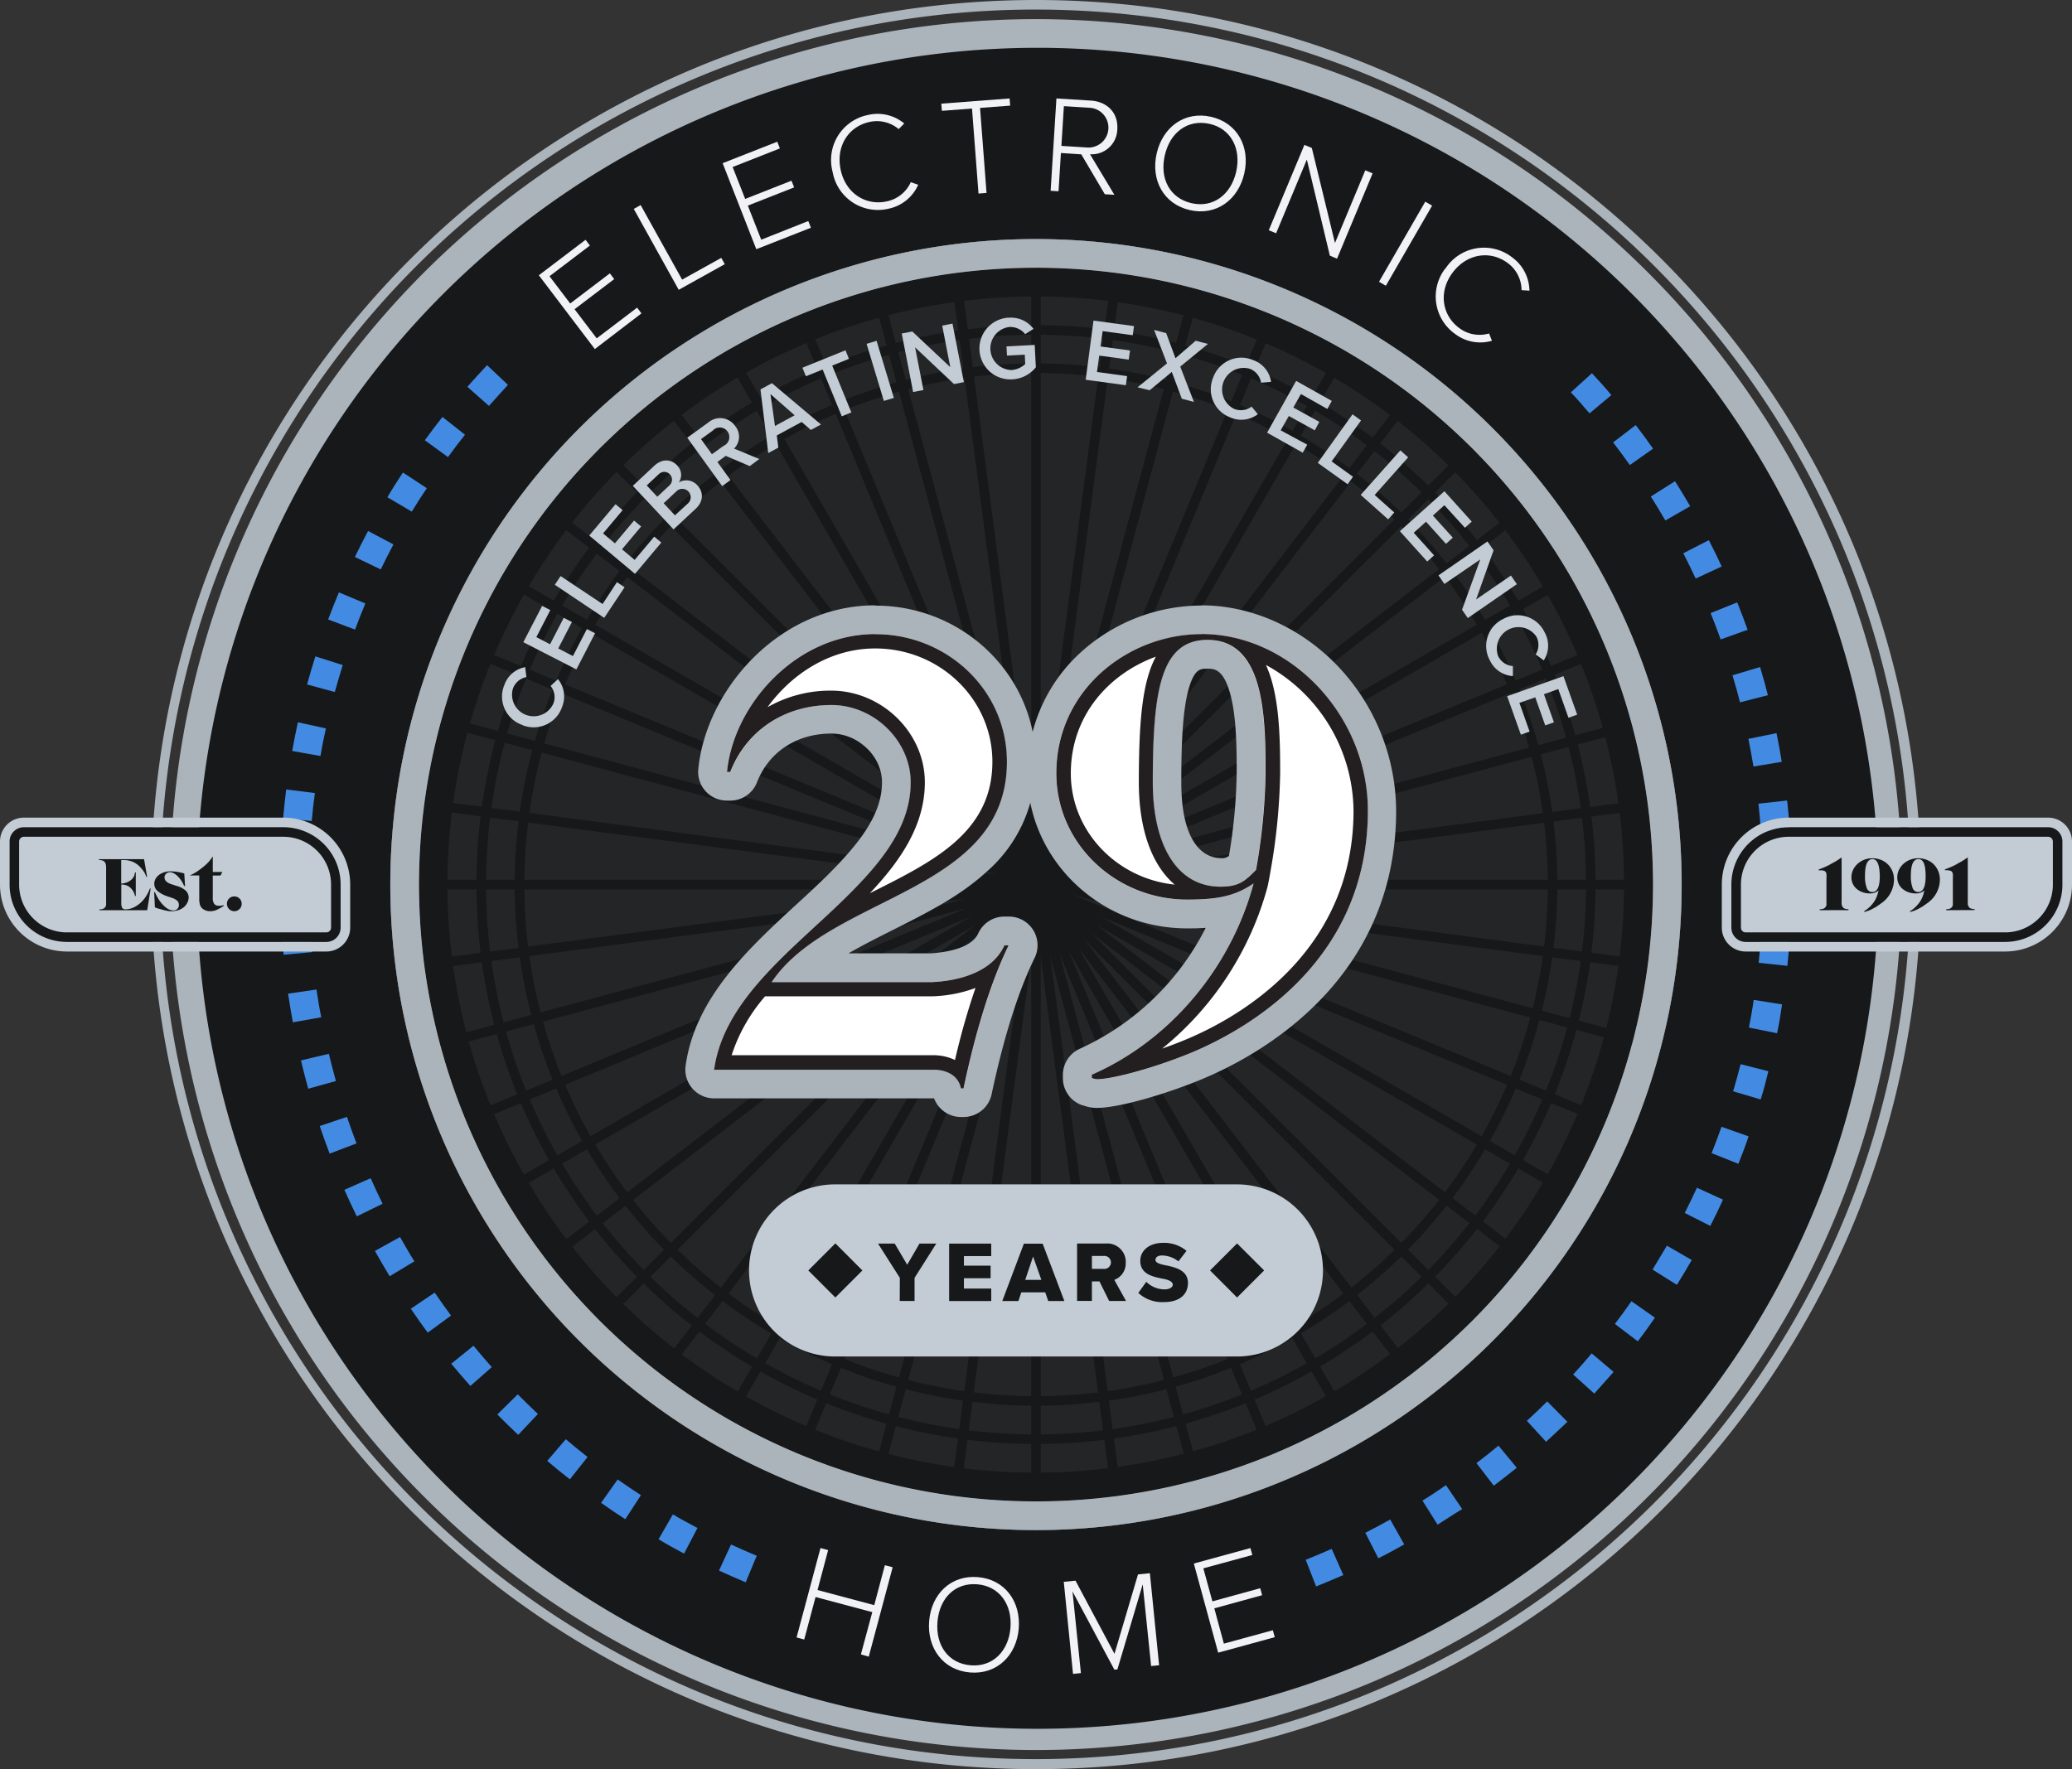 <svg id="Layer_1" data-name="Layer 1" xmlns="http://www.w3.org/2000/svg" width="433.22" height="370" viewBox="0 0 433.22 370"><rect x="0" y="0" width="433.22" height="370" fill="#333333" stroke="none"/><path d="M216.61,2c101,.07,182.89,82,182.82,183.08S317.39,368,216.35,367.9s-182.9-82-182.82-183.08A182.95,182.95,0,0,1,216.61,2m0-2c-102.17,0-185,82.83-185,185s82.83,185,185,185,185-82.83,185-185S318.78,0,216.61,0Z" style="fill:#abb4bb"/><path d="M216.61,363c-98.15,0-178-79.85-178-178S118.46,7,216.61,7s178,79.85,178,178S314.76,363,216.61,363Zm0-310A132,132,0,1,0,310,91.66,132,132,0,0,0,216.61,53Z" style="fill:#16181a"/><path d="M216.61,10A175.78,175.78,0,1,1,92.87,61.26,175.78,175.78,0,0,1,216.61,10m0,310a135,135,0,1,0-95.46-39.54A135,135,0,0,0,216.61,320m0-316a181,181,0,1,0,181,181h0A181,181,0,0,0,216.61,4Zm0,310a129,129,0,1,1,91.22-37.78A129,129,0,0,1,216.61,314Z" style="fill:#abb4bb"/><path d="M275.18,331.79,273,326.22c1.83-.73,3.65-1.5,5.43-2.29l2.44,5.48C279,330.23,277.08,331,275.18,331.79Zm-119.27-.87c-1.86-.78-3.74-1.6-5.58-2.45l2.52-5.45c1.77.82,3.58,1.61,5.37,2.36Zm132.28-5-2.72-5.35c1.73-.88,3.48-1.82,5.2-2.78L293.6,323c-1.78,1-3.6,2-5.4,2.89Zm-145.16-1c-1.8-.95-3.59-1.94-5.34-3l3-5.2c1.68,1,3.41,1.93,5.14,2.84Zm157.58-6-3.2-5.08c1.65-1,3.31-2.13,4.92-3.23l3.39,5c-1.67,1-3.39,2.15-5.1,3.23Zm-169.87-1.19c-1.7-1.1-3.4-2.25-5.06-3.42l3.46-4.9c1.6,1.13,3.23,2.23,4.87,3.29Zm181.6-7L308.7,306c1.55-1.18,3.1-2.41,4.61-3.66l3.82,4.63c-1.56,1.22-3.13,2.5-4.79,3.73Zm-193.19-1.34c-1.6-1.25-3.19-2.55-4.73-3.86L118.3,301c1.49,1.26,3,2.51,4.55,3.72Zm204.14-7.82-4.05-4.42c1.44-1.31,2.87-2.68,4.26-4.06l4.22,4.27c-1.45,1.36-2.94,2.78-4.43,4.14Zm-214.94-1.48c-1.47-1.39-2.94-2.83-4.37-4.27l4.28-4.21c1.37,1.39,2.79,2.78,4.21,4.11Zm225-8.62-4.43-4c1.32-1.44,2.62-2.93,3.88-4.42l4.58,3.87c-1.29,1.45-2.65,3-4,4.49Zm-235-1.61c-1.35-1.52-2.68-3.08-4-4.65L99,281.45c1.24,1.51,2.53,3,3.82,4.47Zm244.08-9.34-4.78-3.63c1.18-1.56,2.35-3.15,3.46-4.75l4.91,3.44c-1.09,1.6-2.3,3.26-3.53,4.88Zm-253-1.81c-1.2-1.63-2.39-3.31-3.54-5l5-3.37c1.1,1.62,2.25,3.23,3.41,4.8Zm261.17-10-5.08-3.19c1-1.65,2-3.34,3-5l5.2,3c-1,1.74-2.06,3.5-3.13,5.22Zm-269.13-1.8c-1.06-1.74-2.09-3.52-3.08-5.29l5.25-2.91c1,1.71,1.94,3.42,3,5.09ZM357.6,256.39l-5.35-2.71c.88-1.73,1.74-3.51,2.55-5.28l5.45,2.5C359.41,252.74,358.52,254.59,357.6,256.39Zm-283-2c-.9-1.83-1.77-3.7-2.59-5.55l5.49-2.43c.79,1.78,1.63,3.58,2.49,5.34Zm288.84-11-5.57-2.22c.72-1.8,1.41-3.66,2.07-5.51l5.66,2c-.67,2-1.39,3.88-2.14,5.76ZM68.92,241.27c-.72-1.9-1.42-3.84-2.07-5.77l5.69-1.92c.63,1.85,1.3,3.72,2,5.55Zm299.2-11.33-5.75-1.71c.55-1.86,1.08-3.77,1.56-5.67l5.81,1.48c-.49,2-1,4-1.61,5.9ZM64.45,227.7c-.55-2-1.06-3.95-1.53-5.92l5.84-1.39c.45,1.89.95,3.81,1.47,5.69Zm307.1-11.61-5.88-1.18c.38-1.92.73-3.86,1-5.79l5.93.94C372.31,212.08,372,214.1,371.55,216.09ZM61.23,213.81q-.55-3-1-6l5.94-.86c.28,1.93.6,3.88,1,5.8ZM373.71,202l-6-.64c.21-2,.38-3.92.51-5.86l6,.41C374.1,197.92,373.92,200,373.71,202ZM59.29,199.68c-.19-2-.34-4.07-.44-6.1l6-.32c.1,2,.25,3.92.43,5.87Zm315.3-11.92-6-.1v-5.89l6-.12V185Q374.61,186.4,374.59,187.76Zm-316-2.32V185c0-1.89,0-3.79.1-5.67l6,.21c-.06,1.81-.1,3.65-.1,5.46v.42Zm309.6-11.5c-.14-2-.32-3.92-.53-5.86l6-.66c.22,2,.41,4.06.56,6.09Zm-303-2.23-6-.52c.18-2,.39-4.07.65-6.08l6,.75c-.28,1.93-.49,3.9-.66,5.85Zm301.43-11.4c-.32-1.93-.67-3.88-1.06-5.78l5.88-1.2q.6,3,1.1,6ZM67,158.11l-5.91-1.05q.54-3,1.19-6l5.86,1.28C67.71,154.24,67.33,156.18,67,158.11Zm296.81-11.22c-.49-1.88-1-3.79-1.58-5.66L368,139.5c.59,1.95,1.14,3.93,1.64,5.89ZM70,144.73l-5.79-1.58c.53-2,1.12-3.93,1.73-5.87l5.72,1.81C71.08,141,70.52,142.85,70,144.73Zm289.76-11c-.66-1.84-1.36-3.69-2.1-5.51l5.56-2.24c.76,1.89,1.5,3.82,2.18,5.73ZM74.23,131.67l-5.62-2.11c.71-1.89,1.47-3.8,2.25-5.67l5.53,2.32C75.64,128,74.91,129.85,74.23,131.67ZM354.54,121c-.82-1.76-1.69-3.54-2.59-5.29l5.34-2.74c.93,1.82,1.84,3.67,2.69,5.5ZM79.61,119.09l-5.41-2.6c.88-1.82,1.8-3.65,2.76-5.44l5.3,2.81C81.34,115.58,80.45,117.34,79.61,119.09ZM348.2,108.85c-1-1.69-2-3.39-3.05-5l5.07-3.21c1.08,1.71,2.15,3.48,3.17,5.23ZM86.1,107,81,104c1-1.74,2.13-3.48,3.24-5.18l5,3.28C88.16,103.68,87.11,105.35,86.1,107Zm254.67-9.74c-1.13-1.59-2.3-3.19-3.49-4.74L342,88.9c1.24,1.61,2.46,3.27,3.63,4.93ZM93.67,95.6l-4.85-3.53c1.19-1.64,2.43-3.27,3.69-4.87l4.71,3.72C96,92.45,94.82,94,93.67,95.6Zm238.67-9.15c-1.26-1.48-2.57-3-3.9-4.4l4.41-4c1.38,1.5,2.75,3,4.06,4.58ZM102.23,84.89l-4.51-4c1.33-1.52,2.72-3,4.12-4.52l4.36,4.12C104.85,82,103.51,83.43,102.23,84.89Z" style="fill:#438be2"/><g style="opacity:0.5"><path d="M216.61,317a132,132,0,1,1,132-132h0A132.14,132.14,0,0,1,216.61,317Z" style="fill:#16181a"/><path d="M216.61,56A129,129,0,1,1,125.4,93.78,129,129,0,0,1,216.61,56m0-6a135,135,0,1,0,135,135h0A135,135,0,0,0,216.61,50Z" style="fill:#16181a"/></g><path d="M151.24,73.78l1.74-1L282,296.22l-1.74,1Z" style="fill:#16181a"/><path d="M216.61,62a123,123,0,1,1-87,36,123,123,0,0,1,87-36m0-6a129,129,0,1,0,129,129h0A129,129,0,0,0,216.61,56Z" style="fill:#16181a"/><path d="M215.61,56h2V314h-2Z" style="fill:#16181a"/><path d="M87.61,184h258v2h-258Z" style="fill:#16181a"/><path d="M91.75,217.43,341,150.65l.51,1.93L92.26,219.36Z" style="fill:#16181a"/><path d="M151.24,73.78l1.74-1L282,296.22l-1.74,1Z" style="fill:#16181a"/><path d="M104.38,248.64l223.46-129,1,1.73-223.46,129Z" style="fill:#16181a"/><path d="M124.69,275.51,307.12,93.07l1.42,1.42L126.1,276.92Z" style="fill:#16181a"/><path d="M104.39,121.37l1-1.74,223.44,129-1,1.74Z" style="fill:#16181a"/><path d="M151.26,296.21l129-223.46,1.73,1L153,297.21Z" style="fill:#16181a"/><path d="M124.69,94.49l1.41-1.42L308.54,275.51l-1.42,1.41Z" style="fill:#16181a"/><path d="M182.26,309.35,249,60.14l1.93.52L184.19,309.87Z" style="fill:#16181a"/><path d="M92.23,151.77l.52-1.94L343,216.91l-.52,1.94Z" style="fill:#16181a"/><path d="M182.26,60.66l1.93-.52L251,309.35l-1.93.52Z" style="fill:#16181a"/><path d="M137.29,83.27l1.58-1.21L295.93,286.74,294.35,288Z" style="fill:#16181a"/><path d="M198.79,57.24l2-.26,33.67,255.79-2,.26Z" style="fill:#16181a"/><path d="M88.57,200.84l255.8-33.63.26,2L88.83,202.82Z" style="fill:#16181a"/><path d="M97.06,233.45,335.4,134.68l.77,1.84L97.82,235.3Z" style="fill:#16181a"/><path d="M137.29,83.27l1.58-1.21L295.93,286.74,294.35,288Z" style="fill:#16181a"/><path d="M113.69,262.77,318.32,105.64l1.22,1.58L114.91,264.36Z" style="fill:#16181a"/><path d="M137.32,286.77,294.31,82l1.59,1.21L138.91,288Z" style="fill:#16181a"/><path d="M97.05,136.56l.76-1.85,238.36,98.74-.76,1.84Z" style="fill:#16181a"/><path d="M166.3,303.8,265.08,65.46l1.84.76L168.15,304.56Z" style="fill:#16181a"/><path d="M113.66,107.27l1.22-1.59L319.57,262.74l-1.22,1.59Z" style="fill:#16181a"/><path d="M198.73,312.75,232.5,57l2,.27L200.72,313Z" style="fill:#16181a"/><path d="M88.58,169.15l.27-2,255.79,33.68-.26,2Z" style="fill:#16181a"/><path d="M166.32,66.21l1.85-.77L266.9,303.8l-1.85.77Z" style="fill:#16181a"/><path d="M216.61,302a117,117,0,1,1,117-117h0A117,117,0,0,1,216.61,302Zm0-232a115,115,0,1,0,67.86,22.15A115,115,0,0,0,216.61,70Z" style="fill:#16181a"/><path d="M216.61,294a109,109,0,1,1,109-109h0A109,109,0,0,1,216.61,294Zm0-216a107,107,0,1,0,63.14,20.6A107,107,0,0,0,216.61,78Z" style="fill:#16181a"/><path d="M174.61,247.7h84a18,18,0,0,1,18,18h0a18,18,0,0,1-18,18h-84a18,18,0,0,1-18-18h0a18,18,0,0,1,18-18Z" style="fill:#c3ccd4"/><path d="M169,265.7l5.66-5.66,5.65,5.66-5.65,5.66Z" style="fill:#16181a"/><path d="M253,265.7l5.65-5.65,5.66,5.65-5.66,5.66Z" style="fill:#16181a"/><path d="M188.14,267.25l-4.56-7.17h3.49l2.61,4.43,2.57-4.43h3.51l-4.54,7.17v4.84h-3.1Z" style="fill:#16181a"/><path d="M198.45,260.09h8.8v2.61h-5.71v2h5.58v2.63h-5.58v2.16h5.71v2.61h-8.8Z" style="fill:#16181a"/><path d="M218.54,270.28h-5l-.61,1.82h-3.37l4.52-12H218l4.54,12h-3.37Zm-4.18-2.61h3.37L216,262.79Z" style="fill:#16181a"/><path d="M229.88,268H228.3v4.07h-3.1v-12h6a3.87,3.87,0,0,1,4.17,3.54,3.57,3.57,0,0,1,0,.46,3.65,3.65,0,0,1-2.39,3.6l2.45,4.41H231.9Zm.86-5.33H228.3v2.7h2.45a1.37,1.37,0,0,0,1.31-.62,1.33,1.33,0,0,0,0-1.46,1.37,1.37,0,0,0-1.31-.62Z" style="fill:#16181a"/><path d="M239.67,268.08a5.45,5.45,0,0,0,3.83,1.58c1.06,0,1.71-.45,1.71-1s-.77-1-2.05-1.22c-2-.4-4.75-.9-4.75-3.75,0-2,1.71-3.76,4.79-3.76a7.33,7.33,0,0,1,4.88,1.67l-1.69,2.21a5.63,5.63,0,0,0-3.38-1.24c-1,0-1.42.41-1.42.94s.74.85,2.07,1.1c2,.41,4.72,1,4.72,3.71,0,2.41-1.78,4-5,4A7.35,7.35,0,0,1,238,270.4Z" style="fill:#16181a"/><path d="M112.66,57.57l9.77-7.42.91,1.2-8.45,6.42,4.33,5.7,8.29-6.3.91,1.2-8.29,6.3,4.63,6.09,8.45-6.42.91,1.2L124.37,73Z" style="fill:#f2f2f6"/><path d="M132.51,43.69l1.44-.8,8.67,15.59,8.19-4.55.73,1.32-9.63,5.36Z" style="fill:#f2f2f6"/><path d="M151.09,34.13l11.42-4.49.55,1.4-9.88,3.89,2.62,6.67,9.69-3.81.55,1.4L156.36,43l2.8,7.13,9.84-3.9.55,1.4-11.42,4.49Z" style="fill:#f2f2f6"/><path d="M174.1,36a9.61,9.61,0,0,1,6.72-11.8l.55-.13a8.75,8.75,0,0,1,7.69,1.75L187.9,27a7.07,7.07,0,0,0-6.2-1.47c-4.38,1-7,5.15-5.91,10.07s5.32,7.5,9.7,6.5a7.07,7.07,0,0,0,4.94-4l1.55.54a8.7,8.7,0,0,1-6.16,5,9.61,9.61,0,0,1-11.6-7.06C174.18,36.39,174.13,36.2,174.1,36Z" style="fill:#f2f2f6"/><path d="M203.23,22.7l-6.3.48-.12-1.5,14.28-1.09.12,1.5-6.3.48,1.36,17.78-1.68.13Z" style="fill:#f2f2f6"/><path d="M226.08,32.28,221.82,32l-.5,8-1.65-.1,1.21-19.31,7.21.45c3.33.21,5.74,2.48,5.52,6a5.34,5.34,0,0,1-5.45,5.23h-.25L233,40.74l-2-.12Zm1.77-9.74-5.41-.34-.52,8.31,5.41.34a4.16,4.16,0,1,0,.52-8.31Z" style="fill:#f2f2f6"/><path d="M253.22,24.43c5.51,1.25,8.2,6.32,6.94,11.84s-5.86,8.93-11.38,7.67-8.2-6.32-6.94-11.84S247.68,23.17,253.22,24.43Zm-.33,1.47c-4.58-1-8.25,1.78-9.35,6.59s1,8.94,5.58,10,8.27-1.84,9.35-6.59-1.06-9-5.59-10Z" style="fill:#f2f2f6"/><path d="M273.24,33.37l-6.43,15.42-1.53-.64,7.45-17.85,1.55.65,4.84,19.87,6.34-15.2,1.53.64L279.55,54.1l-1.5-.63Z" style="fill:#f2f2f6"/><path d="M298,42.18l1.43.83-9.67,16.75-1.43-.83Z" style="fill:#f2f2f6"/><path d="M302.33,56a9.61,9.61,0,0,1,13.34-2.54l.45.33a8.77,8.77,0,0,1,3.66,7l-1.65-.11A7.05,7.05,0,0,0,315.22,55c-3.61-2.68-8.48-2-11.49,2s-2.25,8.91,1.35,11.59a7.06,7.06,0,0,0,6.26,1.15l.6,1.53a8.71,8.71,0,0,1-7.76-1.47A9.59,9.59,0,0,1,302,56.4Z" style="fill:#f2f2f6"/><path d="M14,196A11,11,0,0,1,3,185v-9a2,2,0,0,1,2-2H59.22a11,11,0,0,1,11,11v9a2,2,0,0,1-2,2Z" style="fill:#c3ccd4"/><path d="M59.22,175a10,10,0,0,1,10,10v9a1,1,0,0,1-1,1H14A10,10,0,0,1,4,185v-9a1,1,0,0,1,1-1H59.22m0-2H5a3,3,0,0,0-3,3v9a12,12,0,0,0,12,12H68.22a3,3,0,0,0,3-3v-9A12,12,0,0,0,59.22,173Z" style="fill:#16181a"/><path d="M59.22,173a12,12,0,0,1,12,12v9a3,3,0,0,1-3,3H14A12,12,0,0,1,2,185v-9a3,3,0,0,1,3-3H59.22m0-2H5a5,5,0,0,0-5,5v9a14,14,0,0,0,14,14H68.22a5,5,0,0,0,5-5v-9A14,14,0,0,0,59.22,171Z" style="fill:#c3ccd4"/><path d="M30.78,190.36h-10v-.16a2.55,2.55,0,0,0,.78-.13,1,1,0,0,0,.42-.32,1.22,1.22,0,0,0,.21-.48v-7.74a3.18,3.18,0,0,0-.07-.75,1.49,1.49,0,0,0-.22-.48.85.85,0,0,0-.41-.31,3.54,3.54,0,0,0-.79-.14v-.16h9.42l.64,3.68H30.6l-.23-.54a2.1,2.1,0,0,0-.22-.42c-.08-.13-.17-.26-.26-.38l-.34-.41a4.81,4.81,0,0,0-1.67-1.33,5,5,0,0,0-2.09-.42h-.45v4.93a4.91,4.91,0,0,0,1.14-.23,3,3,0,0,0,.86-.49,2.52,2.52,0,0,0,.5-.53,2.19,2.19,0,0,0,.25-.48,4.29,4.29,0,0,0,.14-.62h.16v4.93h-.16a3.24,3.24,0,0,0-1-1.74,2.42,2.42,0,0,0-.78-.48,4,4,0,0,0-1.09-.18v3.78a2.27,2.27,0,0,0,.19,1.12.83.83,0,0,0,.75.29,3.94,3.94,0,0,0,1.51-.33,5.75,5.75,0,0,0,1.43-.9,6.67,6.67,0,0,0,1.22-1.38,7.69,7.69,0,0,0,.88-1.74h.16Z" style="fill:#16181a"/><path d="M39.15,188.83a2.76,2.76,0,0,1-.74.92,3.52,3.52,0,0,1-1.13.6,4.58,4.58,0,0,1-1.42.22h-.44L35,190.5l-.56-.11-.72-.2-.44-.13L33,190l-.28-.1-.33-.13-.16-3.18h.16a12.07,12.07,0,0,0,.84,1.59,6.85,6.85,0,0,0,1,1.21,4.13,4.13,0,0,0,1,.76,2.32,2.32,0,0,0,1,.26,1.1,1.1,0,0,0,1.17-1.15,1.21,1.21,0,0,0-.33-.87,3.14,3.14,0,0,0-1.18-.63l-.78-.27a6.09,6.09,0,0,1-2.19-1.16,2,2,0,0,1-.66-1.52,2.07,2.07,0,0,1,.26-1,2.86,2.86,0,0,1,.72-.83,3.67,3.67,0,0,1,1.08-.55,4.19,4.19,0,0,1,1.36-.2,9.36,9.36,0,0,1,1.3.1,12,12,0,0,1,1.55.35l.16,2.62H38.5a7,7,0,0,0-.61-1.15,6,6,0,0,0-.75-.91,3.46,3.46,0,0,0-.82-.6,1.71,1.71,0,0,0-.8-.22,1.15,1.15,0,0,0-.79.31,1,1,0,0,0-.33.76c0,.67.51,1.15,1.52,1.46l1.09.35a4.74,4.74,0,0,1,1.86,1,2,2,0,0,1,.58,1.44A2.61,2.61,0,0,1,39.15,188.83Z" style="fill:#16181a"/><path d="M45.28,190.3a3.35,3.35,0,0,1-1.32.27,2.44,2.44,0,0,1-1.58-.51,1.63,1.63,0,0,1-.56-.8,4.45,4.45,0,0,1-.16-1.36v-4.8h-2l.59-.27.47-.26.43-.27.5-.35A15.46,15.46,0,0,0,43,180.88l.42-.41c.12-.12.24-.25.35-.38s.22-.28.33-.43l.39-.55v3.26h2l-.4.74h-1.6v4.62a2.14,2.14,0,0,0,.3,1.31,1.21,1.21,0,0,0,1,.39h.42a2.85,2.85,0,0,0,.5-.14l.1.13A8.31,8.31,0,0,1,45.28,190.3Z" style="fill:#16181a"/><path d="M50.07,190.12a1.46,1.46,0,0,1-1.08.45A1.54,1.54,0,0,1,47.45,189v0a1.46,1.46,0,0,1,.45-1.08,1.51,1.51,0,0,1,1.1-.44A1.52,1.52,0,0,1,50.53,189,1.48,1.48,0,0,1,50.07,190.12Z" style="fill:#16181a"/><path d="M365,196a2,2,0,0,1-2-2v-9a11,11,0,0,1,11-11h54.22a2,2,0,0,1,2,2v9a11,11,0,0,1-11,11Z" style="fill:#c3ccd4"/><path d="M428.22,175a1,1,0,0,1,1,1v9a10,10,0,0,1-10,10H365a1,1,0,0,1-1-1v-9a10,10,0,0,1,10-10h54.22m0-2H374a12,12,0,0,0-12,12v9a3,3,0,0,0,3,3h54.22a12,12,0,0,0,12-12v-9A3,3,0,0,0,428.22,173Z" style="fill:#16181a"/><path d="M428.22,173a3,3,0,0,1,3,3v9a12,12,0,0,1-12,12H365a3,3,0,0,1-3-3v-9a12,12,0,0,1,12-12h54.22m0-2H374a14,14,0,0,0-14,14v9a5,5,0,0,0,5,5h54.22a14,14,0,0,0,14-14v-9A5,5,0,0,0,428.22,171Z" style="fill:#c3ccd4"/><path d="M380.47,190.36v-.19a3,3,0,0,0,.78-.13,1,1,0,0,0,.42-.32.84.84,0,0,0,.21-.48,1,1,0,0,0,0-.25v-5.33a6.17,6.17,0,0,0,0-.86,1,1,0,0,0-.18-.46.7.7,0,0,0-.48-.26,2.07,2.07,0,0,0-.61-.06h-.35v-.18l.25-.09.18-.07,1-.41c.37-.16.72-.35,1.17-.6l.51-.29.41-.22.29-.18.28-.18.31-.21.39-.27v9.18a5.61,5.61,0,0,0,0,.58,2.22,2.22,0,0,0,.09.37,1.35,1.35,0,0,0,.15.26.84.84,0,0,0,.42.32,3,3,0,0,0,.78.13v.19Z" style="fill:#16181a"/><path d="M393.41,188.86l-.74.53a6.28,6.28,0,0,1-.78.48l-.54.29-.46.21-.48.18-.59.18-.08-.13.19-.14.14-.09a6.85,6.85,0,0,0,1.74-1.74,6.43,6.43,0,0,0,.54-1l.12-.3a1.18,1.18,0,0,1,.1-.3,1.52,1.52,0,0,1,.1-.36c0-.13.07-.29.13-.47l-.19.15-.16.12a2.68,2.68,0,0,1-1.54.38,4.57,4.57,0,0,1-1.51-.26,4.07,4.07,0,0,1-1.21-.7,3.1,3.1,0,0,1-1.09-2.39,3.65,3.65,0,0,1,.34-1.56,4.2,4.2,0,0,1,.94-1.27,4.55,4.55,0,0,1,1.39-.86,4.49,4.49,0,0,1,1.7-.31,4.74,4.74,0,0,1,1.82.34,4.18,4.18,0,0,1,1.44.94,4.51,4.51,0,0,1,.94,1.42A4.6,4.6,0,0,1,396,184,6.05,6.05,0,0,1,393.41,188.86Zm-1.9-9.18c-1.05,0-1.57,1.14-1.57,3.42a6.86,6.86,0,0,0,.37,2.62,1.22,1.22,0,0,0,1.18.84c1,0,1.54-1.1,1.54-3.3C393,180.87,392.5,179.68,391.51,179.68Z" style="fill:#16181a"/><path d="M403,188.86l-.74.53a6.28,6.28,0,0,1-.78.48l-.54.29-.46.21-.48.18-.59.18-.08-.13.19-.14.14-.09a6.85,6.85,0,0,0,1.74-1.74,6.43,6.43,0,0,0,.54-1l.12-.3a1.18,1.18,0,0,1,.1-.3,1.52,1.52,0,0,1,.1-.36c0-.13.07-.29.13-.47l-.19.15-.16.12a2.68,2.68,0,0,1-1.54.38,4.57,4.57,0,0,1-1.51-.26,4.07,4.07,0,0,1-1.21-.7,3.1,3.1,0,0,1-1.09-2.39,3.51,3.51,0,0,1,.34-1.56,4.2,4.2,0,0,1,.94-1.27,4.55,4.55,0,0,1,1.39-.86,4.49,4.49,0,0,1,1.7-.31,4.74,4.74,0,0,1,1.82.34,4.18,4.18,0,0,1,1.44.94,4.51,4.51,0,0,1,.94,1.42,4.61,4.61,0,0,1,.34,1.8A6.06,6.06,0,0,1,403,188.86Zm-1.9-9.18c-1.05,0-1.57,1.14-1.57,3.42a6.86,6.86,0,0,0,.37,2.62,1.22,1.22,0,0,0,1.18.84c1,0,1.54-1.1,1.54-3.3,0-2.39-.47-3.58-1.48-3.58Z" style="fill:#16181a"/><path d="M406.9,190.36v-.19a3,3,0,0,0,.78-.13,1,1,0,0,0,.42-.32.84.84,0,0,0,.21-.48v-5.58a6.17,6.17,0,0,0,0-.86,1,1,0,0,0-.18-.46.7.7,0,0,0-.48-.26A2,2,0,0,0,407,182h-.35v-.18l.25-.09.18-.07,1-.41a9.23,9.23,0,0,0,1.17-.6l.51-.29.41-.22.29-.18.27-.18.31-.21.39-.27v9.18a5.61,5.61,0,0,0,0,.58,1.18,1.18,0,0,0,.09.37,1.35,1.35,0,0,0,.15.26.84.84,0,0,0,.42.32,3,3,0,0,0,.78.13v.19Z" style="fill:#16181a"/><path d="M182.38,337.16,170.52,334l-2.37,8.89-1.6-.43,5-18.7,1.6.43-2.22,8.35,11.86,3.16,2.22-8.35,1.63.43-5,18.7L180,346Z" style="fill:#f2f2f6"/><path d="M204.46,329.84c5.64.47,9,5.11,8.54,10.75s-4.55,9.66-10.19,9.19-9-5.11-8.54-10.75S198.8,329.37,204.46,329.84Zm-.12,1.5c-4.68-.39-7.92,2.92-8.33,7.84s2.25,8.71,6.93,9.1,7.93-3,8.33-7.83-2.27-8.72-6.93-9.11Z" style="fill:#f2f2f6"/><path d="M238.92,331.35l-5.29,17.79-.63.06-8.76-16.37L226,349.91l-1.65.17-1.93-19.25,2.45-.25,8.15,15.3,4.92-16.61,2.48-.25,1.93,19.25-1.67.17Z" style="fill:#f2f2f6"/><path d="M249.61,327l11.83-3.24.4,1.45L251.6,328l1.89,6.91,10-2.75.4,1.46-10,2.75,2,7.38,10.24-2.8.4,1.45-11.83,3.24Z" style="fill:#f2f2f6"/><path d="M109.28,151.64a6.27,6.27,0,0,1-4-7.91c0-.12.09-.25.14-.37a5.67,5.67,0,0,1,4.39-3.83l.25,2.08a3.74,3.74,0,0,0-2.82,2.41,4.52,4.52,0,0,0,8.47,3.1,3.7,3.7,0,0,0-.59-3.66l1.54-1.43a5.73,5.73,0,0,1,.88,5.76,6.27,6.27,0,0,1-7.94,4,3.4,3.4,0,0,1-.34-.12Z" style="fill:#c3ccd4"/><path d="M109.42,134.31l3.93-7.59,1.71.88-2.92,5.65,2.87,1.49,2.86-5.53,1.71.88-2.86,5.53,3.07,1.59,2.92-5.65,1.71.88L120.51,140Z" style="fill:#c3ccd4"/><path d="M116,122.3l1.21-1.82,8.78,5.85,3-4.58,1.6,1.07-4.26,6.4Z" style="fill:#c3ccd4"/><path d="M123.2,112l5.5-6.55,1.48,1.24-4.09,4.87,2.48,2.08,4-4.77,1.48,1.24-4,4.77,2.65,2.22,4.09-4.87,1.48,1.24-5.5,6.55Z" style="fill:#c3ccd4"/><path d="M132.31,101.61l4.48-4.19c1.67-1.56,3.57-1.39,4.77-.1a2.79,2.79,0,0,1,.37,3.57,3.08,3.08,0,0,1,3.86.59c1.32,1.41,1.36,3.34-.35,4.94l-4.61,4.3Zm7.68-.11a1.62,1.62,0,0,0-2.21-2.37l-2.56,2.39,2.21,2.37Zm3.75,3.87a1.75,1.75,0,0,0-2.16-2.76,1.8,1.8,0,0,0-.2.19l-2.62,2.45,2.36,2.53Z" style="fill:#c3ccd4"/><path d="M151.74,95.34,150,96.61l2.73,3.78L151,101.67l-7.31-10.12,4.44-3.21a3.79,3.79,0,0,1,5.35.46,3.92,3.92,0,0,1,.25.32,3.5,3.5,0,0,1-.25,4.7L158.76,96l-2,1.48ZM149,90.08l-2.43,1.75L148.85,95l2.43-1.75a2,2,0,1,0-1.58-3.68A2.07,2.07,0,0,0,149,90.08Z" style="fill:#c3ccd4"/><path d="M167.61,88.25l-5.2,2.82.33,2.54-2.11,1.14L159,81.44l2.4-1.3,10.25,8.64-2.11,1.14Zm-5.57.83,4.11-2.23-5.06-4.43Z" style="fill:#c3ccd4"/><path d="M172,77.28l-3.5,1.41-.72-1.79,9-3.64.72,1.79L174,76.46l4,9.79-2,.82Z" style="fill:#c3ccd4"/><path d="M181.19,71.91l2.09-.63,3.61,11.94-2.09.63Z" style="fill:#c3ccd4"/><path d="M191.33,72.65l1.74,8.92-2.15.42-2.38-12.24,2.2-.43,7.95,7.47L197,68.1l2.15-.42,2.38,12.24-2.07.4Z" style="fill:#c3ccd4"/><path d="M210.93,66.45a5.87,5.87,0,0,1,5.16,2.33l-1.74,1.1A4,4,0,0,0,211,68.39a4.52,4.52,0,0,0,.47,9,4.61,4.61,0,0,0,2.89-1.27l-.1-1.94-3.72.19-.1-1.92,5.9-.31.24,4.67a6.75,6.75,0,0,1-5,2.53,6.46,6.46,0,0,1-.67-12.91Z" style="fill:#c3ccd4"/><path d="M228.63,67.05l8.47,1.15-.26,1.91-6.3-.86-.44,3.21,6.17.84L236,75.21l-6.17-.84-.47,3.43,6.3.86-.26,1.91L227,79.42Z" style="fill:#c3ccd4"/><path d="M245,77.79l-4.63,3.83L237.84,81,244,76l-2.7-7,2.53.67,1.94,5.25L250,71.26l2.55.67-5.78,4.74,2.86,7.39-2.53-.67Z" style="fill:#c3ccd4"/><path d="M253.68,78.89a6.26,6.26,0,0,1,8.06-3.69l.35.14a5.68,5.68,0,0,1,3.67,4.52l-2.09.18a3.76,3.76,0,0,0-2.32-2.9A4.52,4.52,0,0,0,258,85.5a3.72,3.72,0,0,0,3.68-.46L263,86.62a5.71,5.71,0,0,1-5.79.67,6.28,6.28,0,0,1-3.65-8.09A2.85,2.85,0,0,1,253.68,78.89Z" style="fill:#c3ccd4"/><path d="M271,79.66l7.46,4.19-.94,1.68L272,82.41l-1.59,2.82,5.43,3L274.9,90l-5.43-3-1.7,3,5.55,3-.94,1.68-7.45-4.19Z" style="fill:#c3ccd4"/><path d="M282.79,86.65l1.78,1.28-6.15,8.57,4.47,3.21-1.12,1.57-6.25-4.48Z" style="fill:#c3ccd4"/><path d="M292.79,94.19l1.63,1.46-7,7.87,4.1,3.66-1.28,1.44-5.74-5.12Z" style="fill:#c3ccd4"/><path d="M302,102.74l5.72,6.35-1.43,1.29L302,105.66l-2.41,2.16,4.17,4.63-1.43,1.29-4.17-4.63-2.57,2.31,4.25,4.73-1.43,1.29-5.72-6.35Z" style="fill:#c3ccd4"/><path d="M309.5,117l-7.5,5.13-1.24-1.8L311,113.24l1.28,1.85-3.65,10.28,7.28-5,1.24,1.8-10.26,7.09-1.2-1.74Z" style="fill:#c3ccd4"/><path d="M314.31,129.44a6.25,6.25,0,0,1,8.49,2.5,3.84,3.84,0,0,1,.18.35,5.68,5.68,0,0,1-.2,5.82l-1.7-1.24a3.73,3.73,0,0,0,.16-3.71,4.52,4.52,0,0,0-8,4.07,3.71,3.71,0,0,0,3.08,2.07v2.1a5.71,5.71,0,0,1-4.81-3.29,6.25,6.25,0,0,1,2.47-8.5l.33-.17Z" style="fill:#c3ccd4"/><path d="M326.89,141.41l2.87,8.05-1.82.65-2.13-6-3,1.08,2.09,5.87-1.82.65L321,145.84,317.68,147l2.13,6-1.82.65-2.87-8.05Z" style="fill:#c3ccd4"/><path d="M216.61,56A129,129,0,1,1,125.4,93.78,129,129,0,0,1,216.61,56m0-6a135,135,0,1,0,135,135h0A135,135,0,0,0,216.61,50Z" style="fill:#abb4bb"/><path d="M201,230.62a3,3,0,0,1-2.94-2.41c-.25-1.24-1.69-1.5-2.86-1.5H149.35a3,3,0,0,1-3-3.41c1.81-13.13,12.16-22.67,22.16-31.89,2.13-1.95,4.13-3.8,6.07-5.69,7.7-7.57,12.84-14.23,12.84-22.11,0-7-6.35-13.17-13.58-13.17-8.53,0-15.4,4.53-18.36,12.11a3,3,0,0,1-2.79,1.91H152a3,3,0,0,1-3-3.29c1.46-15.24,15.47-31.55,34-31.55,16.81,0,30.49,13.31,30.49,29.68,0,18.36-15,25.91-28.27,32.56-6.49,3.26-12.71,6.39-17.31,10.53h26.87c3.06-.16,10.23-1.06,12.43-5.92a3,3,0,0,1,2.74-1.76h.94a3,3,0,0,1,2.7,4.31c-3.56,7.31-6.57,16.87-9.2,29.23a3,3,0,0,1-2.93,2.37Z" style="fill:#fff"/><path d="M183,132.62c15,0,27.49,11.72,27.49,26.68,0,27.49-36.93,27.76-49.19,46.09H194.9c5.52-.27,12.53-2,15.09-7.69h.94c-4.72,9.71-7.68,21.7-9.43,29.92H201c-.54-2.7-3-3.91-5.8-3.91H149.35c2-14.69,16.3-25.06,27.35-35.84,7.55-7.41,13.75-15,13.75-24.26,0-8.62-7.55-16.17-16.58-16.17-9.83,0-17.78,5.39-21.15,14H152c1.35-14,14.42-28.84,31-28.84m0-6c-20.14,0-35.38,17.72-37,34.26a6,6,0,0,0,6,6.58h.68a6,6,0,0,0,5.59-3.82c2.49-6.39,8.31-10.2,15.56-10.2,5.64,0,10.58,4.76,10.58,10.17,0,6.84-4.78,12.93-11.95,20-1.89,1.84-3.88,3.68-6,5.62-9.91,9.13-21.15,19.48-23.11,33.68a6,6,0,0,0,5.95,6.82h46a6,6,0,0,0,5.62,3.9h.54a6,6,0,0,0,5.87-4.75c2.54-11.94,5.56-21.55,9-28.54a6,6,0,0,0-5.4-8.63H210a6,6,0,0,0-5.47,3.53c-1.54,3.41-7.7,4-9.78,4.16H177.42c2.87-1.67,6-3.24,9.19-4.85,6.9-3.47,14-7,19.65-12.19a29.81,29.81,0,0,0,10.27-23c0-18-15-32.68-33.49-32.68Zm12.79,103.17Z" style="fill:#abb4bb"/><path d="M183,135.62c13.5,0,24.49,10.62,24.49,23.68,0,14.66-12.13,20.75-25,27.2l-.62.31c6.29-6.66,11.5-14.12,11.5-23.2,0-10.39-9-19.17-19.58-19.17a26.52,26.52,0,0,0-13.31,3.46c5.07-7,13.15-12.28,22.48-12.28m21,71c-1.54,4.47-3,9.47-4.29,15.07a10.42,10.42,0,0,0-4.6-1h-42.1a35.32,35.32,0,0,1,7-12.32H195a28.56,28.56,0,0,0,9-1.76m-21-74c-16.58,0-29.65,14.82-31,28.84h.68c3.37-8.63,11.32-14,21.15-14,9,0,16.58,7.55,16.58,16.17,0,9.3-6.2,16.85-13.75,24.26-11,10.78-25.33,21.15-27.35,35.84h45.81c2.83,0,5.26,1.21,5.8,3.91h.54c1.75-8.22,4.71-20.21,9.43-29.92H210c-2.56,5.66-9.57,7.42-15.09,7.69H161.34c12.26-18.33,49.19-18.6,49.19-46.09,0-15-12.54-26.68-27.49-26.68Z" style="fill:#231f20"/><path d="M229.38,228.73a5.37,5.37,0,0,1-1.86-.36l-.17-.06a3,3,0,0,1-2-2.85v-.67a3,3,0,0,1,1.8-2.75c13.39-5.86,24.47-17.71,30-31.76a37.36,37.36,0,0,1-8.9.86c-16.74,0-30.36-13.2-30.36-29.41,0-19.83,17.3-32.11,33.32-32.11,20.12,0,37.77,18.66,37.77,39.92,0,33.5-26.92,48.43-38.49,53.3C242.77,226.09,233.3,228.73,229.38,228.73Zm23.18-91.9c-6.4,0-8.45,6.51-8.45,26.78,0,4.42.8,18.83,11.15,18.83,2.35,0,3-.39,4.61-1.95a119.18,119.18,0,0,0,1.82-18.9C261.69,138.74,257.18,136.83,252.56,136.83Z" style="fill:#fff"/><path d="M251.21,132.62c18.6,0,34.77,17.11,34.77,36.92,0,31.26-24.8,45.55-36.65,50.53-7.68,3.24-16.71,5.66-20,5.66a3.12,3.12,0,0,1-1.08-.27v-.67c16.31-7.14,29.11-22.37,33.83-40-3.77,2.56-7.28,3.37-13.88,3.37-14.82,0-27.36-11.59-27.36-26.41,0-17.52,15.1-29.11,30.32-29.11m4,52.82c3.9,0,5.12-1.21,7.41-3.5a124.85,124.85,0,0,0,2-20.35c0-11.72-.27-27.76-12.13-27.76-9.84,0-11.45,10.65-11.45,29.78,0,12.8,4.85,21.83,14.15,21.83m-4-58.82a37.72,37.72,0,0,0-24.87,9.52,34,34,0,0,0-11.45,25.59c0,17.87,15,32.41,33.36,32.41,1.37,0,2.67,0,3.91-.11a55,55,0,0,1-26.26,25.26,6,6,0,0,0-3.6,5.5v.67a6,6,0,0,0,4.1,5.69l.12,0a8,8,0,0,0,2.86.54c4.83,0,15.12-3.11,22.28-6.13,12.12-5.09,40.32-20.76,40.32-56.06a44.25,44.25,0,0,0-12-30c-7.74-8.21-18.21-12.92-28.73-12.92Zm4,52.82c-1.92,0-8.15-1.14-8.15-15.83,0-7.32.2-15.46,1.74-20.22,1.16-3.56,2.34-3.56,3.71-3.56s3.29,0,4.74,5.12c1.39,4.91,1.39,12,1.39,16.64a112.68,112.68,0,0,1-1.62,17.4,2.33,2.33,0,0,1-1.81.45Z" style="fill:#abb4bb"/><path d="M241.67,137.33a20.19,20.19,0,0,0-1.38,3.29c-1.55,4.8-2.18,11.46-2.18,23,0,9.87,2.73,17.33,7.5,21.39-12.19-1.27-21.72-11.22-21.72-23.27,0-12.21,8.13-20.9,17.78-24.4m23.05,1.75A35.1,35.1,0,0,1,283,169.54c0,29.9-24.35,43.37-34.82,47.77-1.74.73-3.49,1.4-5.2,2A65.73,65.73,0,0,0,265,185.54c.15-.57.51-2.59.6-3.11a127.43,127.43,0,0,0,2.06-20.84c0-6.57-.14-13.45-1.73-19.09a24.6,24.6,0,0,0-1.24-3.42m-13.51-6.46c-15.22,0-30.32,11.59-30.32,29.11,0,14.82,12.54,26.41,27.36,26.41,6.6,0,10.11-.81,13.88-3.37-4.72,17.65-17.52,32.88-33.83,40v.67a3.12,3.12,0,0,0,1.08.27c3.24,0,12.27-2.42,20-5.66,11.85-5,36.65-19.27,36.65-50.53,0-19.81-16.17-36.92-34.77-36.92Zm4,52.82c-9.3,0-14.15-9-14.15-21.83,0-19.13,1.61-29.78,11.45-29.78,11.86,0,12.13,16,12.13,27.76a124.85,124.85,0,0,1-2,20.35c-2.29,2.29-3.51,3.5-7.41,3.5Z" style="fill:#231f20"/></svg>